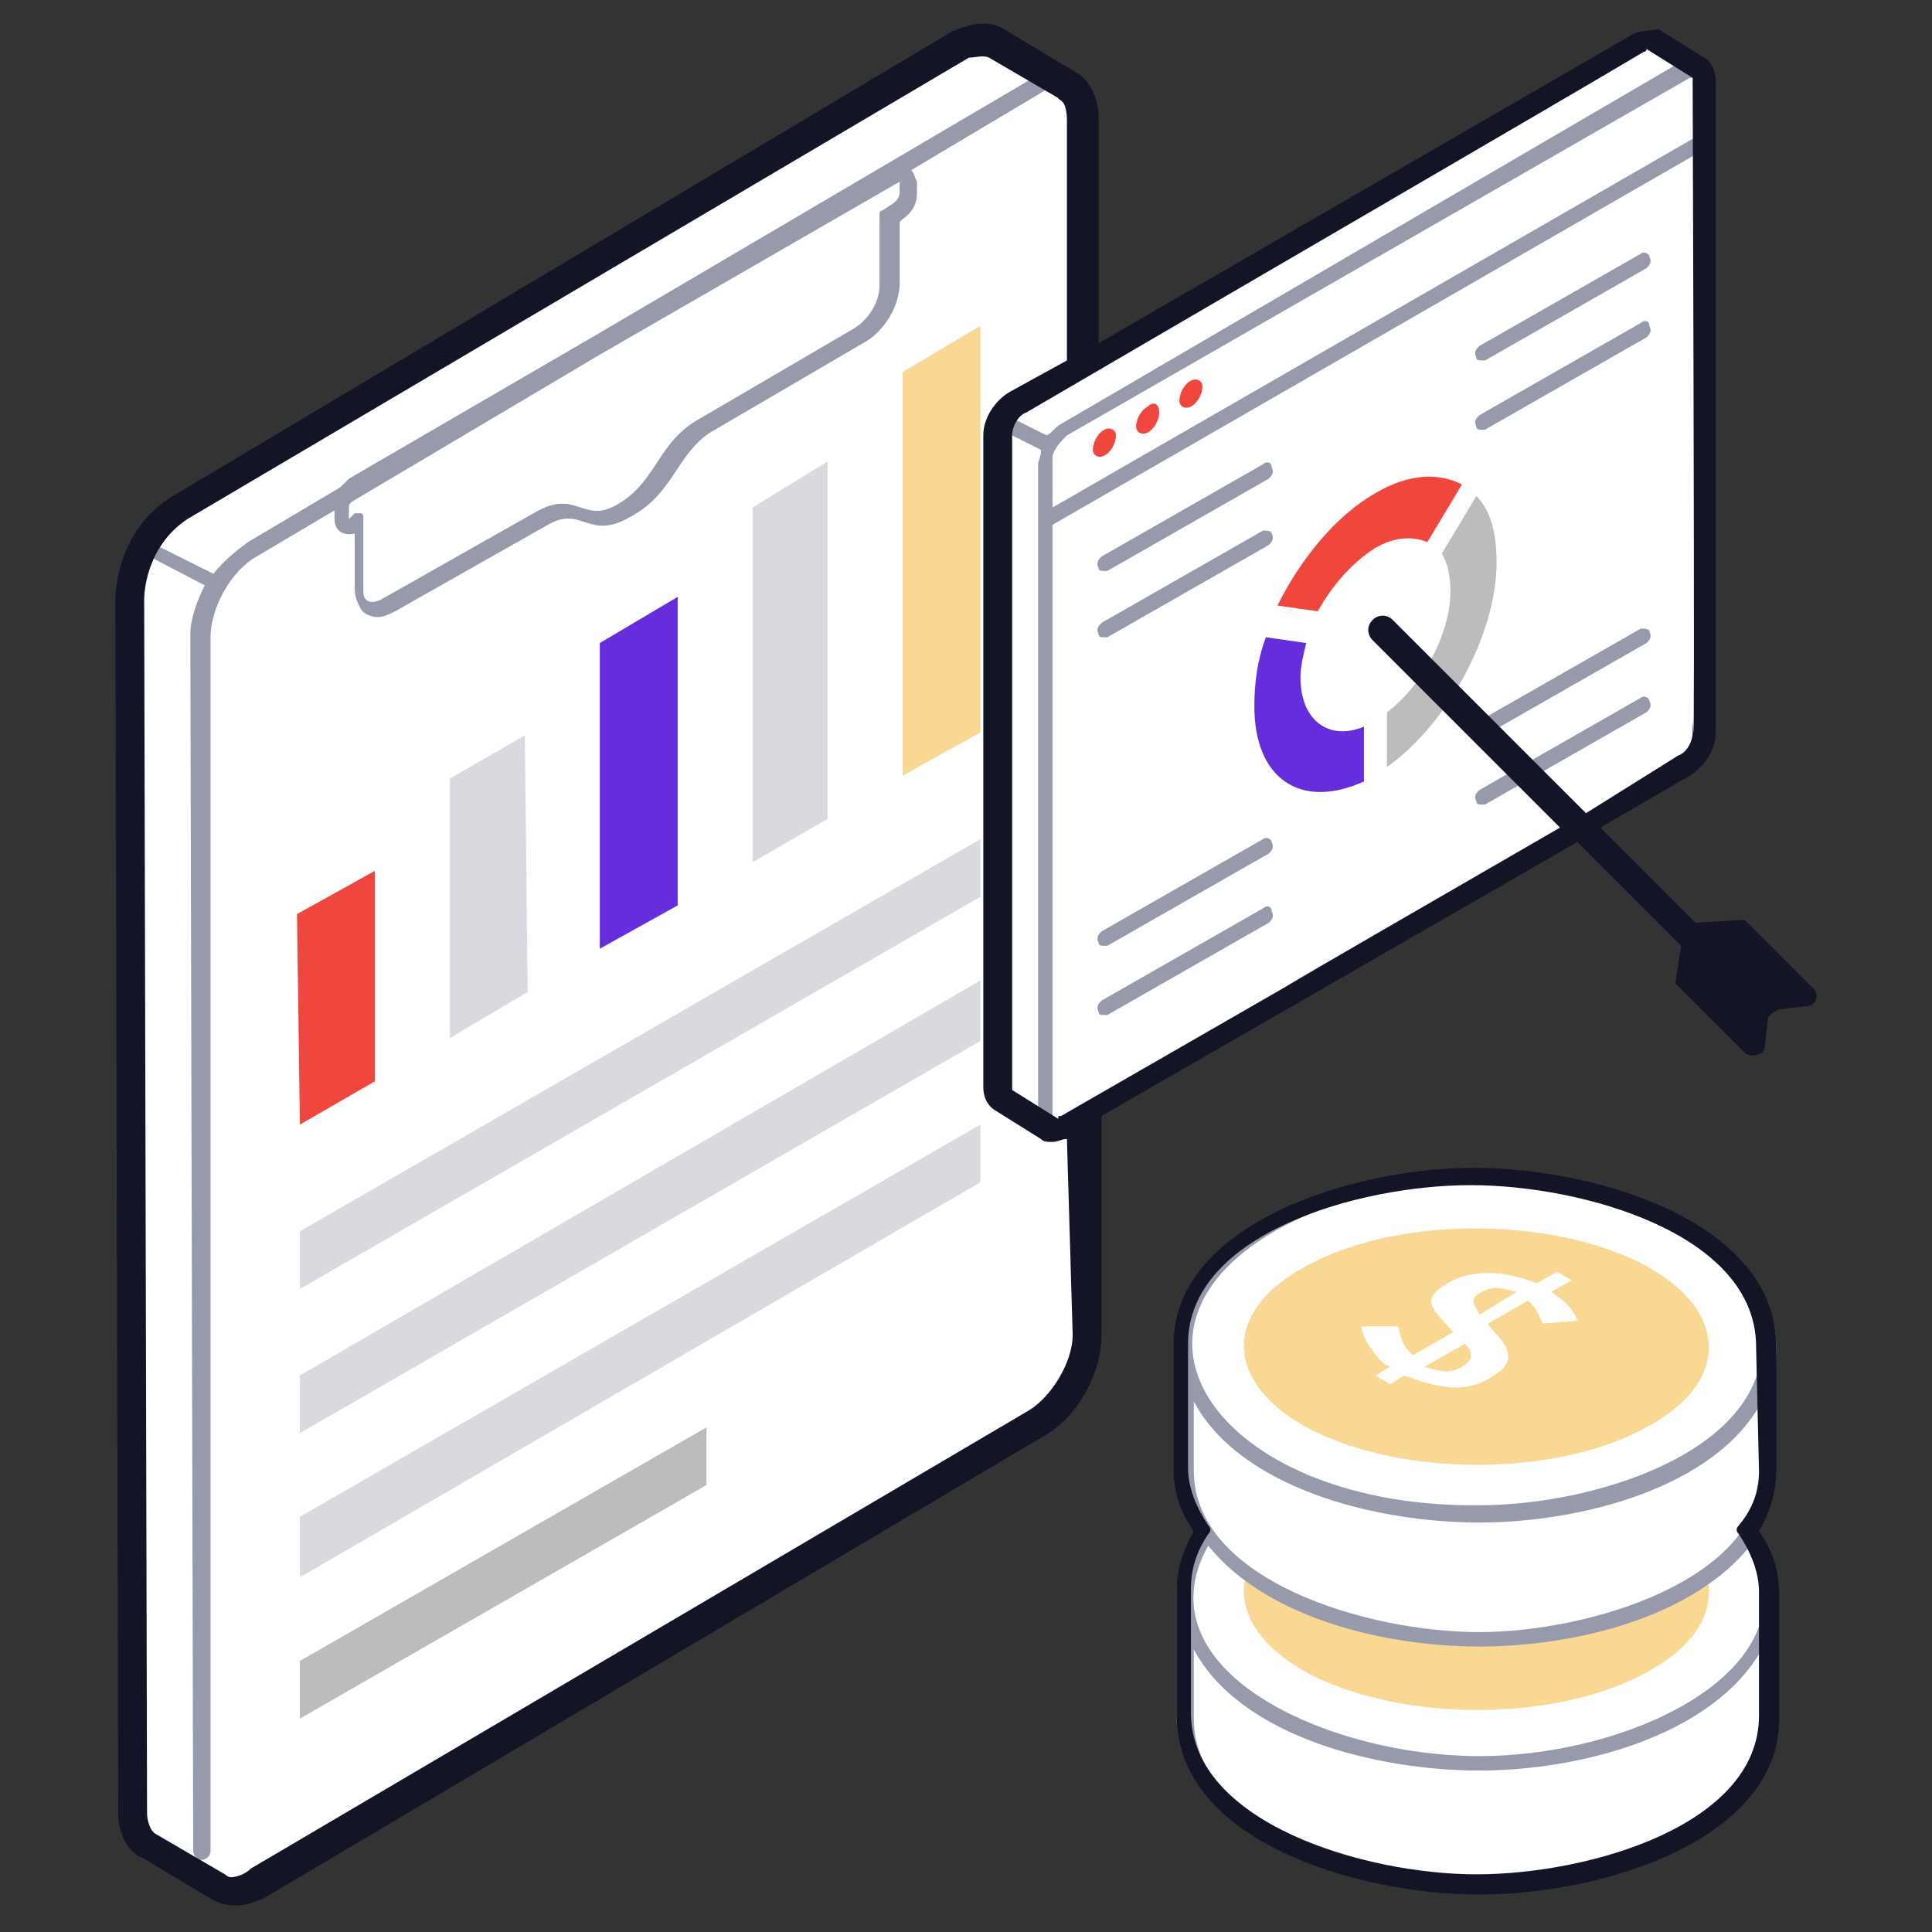 <svg xmlns="http://www.w3.org/2000/svg" enable-background="new 0 0 67 67" viewBox="0 0 67 67" id="marketing-strategy"><rect x="0" y="0" width="67" height="67" fill="#333333" stroke="none"/><path fill="#FFF" d="M61.3,55.3l0,4.3c0,1.5-1,3-2.9,4.1C54.4,66,48,66,44.1,63.7c-2-1.2-3-2.7-3-4.2l0-4.3c0,1.5,1,3,3,4.2
				c4,2.3,10.4,2.3,14.3,0C60.4,58.3,61.3,56.8,61.3,55.3z"></path><path fill="#FFF" d="M58.3,51.1c4,2.3,4,6,0.1,8.3c-3.9,2.3-10.4,2.3-14.3,0s-4-6,0-8.3C48,48.8,54.4,48.8,58.3,51.1z"></path><path fill="#F9D893" d="M56.9,52.3c3.1,1.6,3.2,4.2,0,5.8c-3.1,1.6-8.2,1.6-11.4,0c-3.1-1.6-3.2-4.2,0-5.8
						C48.6,50.7,53.7,50.7,56.9,52.3z"></path><path fill="#FFF" d="M61.3,46.7l0,4.3c0,1.5-1,3-2.9,4.1c-3.9,2.3-10.4,2.3-14.3,0c-2-1.2-3-2.7-3-4.2l0-4.3c0,1.5,1,3,3,4.2
				c4,2.3,10.4,2.3,14.3,0C60.4,49.7,61.3,48.2,61.3,46.7z"></path><path fill="#FFF" d="M58.3,42.5c4,2.3,4,6,0.1,8.3c-3.9,2.3-10.4,2.3-14.3,0s-4-6,0-8.3C48,40.2,54.4,40.2,58.3,42.5z"></path><path fill="#F9D893" d="M56.9,43.8c3.1,1.6,3.2,4.2,0,5.8c-3.1,1.6-8.2,1.6-11.4,0c-3.1-1.6-3.2-4.2,0-5.8
						C48.6,42.2,53.7,42.2,56.9,43.8z"></path><path fill="#FFF" d="M53.8 44.8l.7-.4L54 44.1l-.7.4c-.1 0-1.7-.8-3.1 0-1 .6-.5.9.2 1.7L49 47c-.1-.1-.4-.3-.5-1L47.2 46c.1.5.4.9.8 1.3l.2.1-.5.3.5.3.5-.3c1.1.4 2.1.7 3.1 0 1.2-.7-.1-1.5-.2-1.8l1.4-.8c.1.1.3.3.5.8l1.2-.1C54.5 45.2 53.9 44.9 53.8 44.8zM50.7 47.4c-.5.3-.9.1-1.3 0l1.4-.8C51 46.8 51.2 47.1 50.7 47.4zM51.3 45.6c0-.1-.2-.3-.2-.5 0-.1.1-.2.3-.3.5-.3 1 0 1.2 0L51.3 45.6zM7.6 65.5L5.1 64c-.3-.2-.5-.6-.5-1.1L4.5 20.7c0-1.1.8-2.5 1.8-3.1l27-16c.5-.3.9-.3 1.3-.1L37.1 3l0 0c.3.2.6.6.6 1.2l.1 42.2c0 1.1-.8 2.5-1.8 3.1l-27 16c-.6.3-1.1.3-1.4 0L7.6 65.5z"></path><polygon fill="#662DDC" points="23.5 20.7 23.5 31.4 20.8 32.9 20.8 22.3"></polygon><polygon fill="#D9DADF" points="34 29.1 34 31.1 10.4 44.7 10.4 42.7"></polygon><polygon fill="#BCBCBE" points="24.5 49.5 24.5 51.5 10.4 59.6 10.4 57.6"></polygon><polygon fill="#D9DADF" points="34 39 34 41 10.4 54.7 10.4 52.6"></polygon><polygon fill="#D9DADF" points="34 34 34 36.1 10.4 49.7 10.4 47.7"></polygon><polygon fill="#EF473E" points="13 30.2 13 37.5 10.4 39 10.3 31.7"></polygon><polygon fill="#D9DADF" points="18.2 25.5 18.3 34.4 15.6 36 15.6 27"></polygon><polygon fill="#D9DADF" points="28.7 16 28.7 28.4 26.1 29.9 26.1 17.6"></polygon><polygon fill="#F9D893" points="34 11.3 34 25.4 31.3 26.9 31.3 12.9"></polygon><path fill="#FFF" d="M59.1,5.7l0,19.8c0,0.4-0.3,0.9-0.7,1.2L37,39.1c-0.2,0.1-0.4,0.1-0.5,0l-1.6-1c-0.1-0.1-0.2-0.2-0.2-0.4
		l0-21.5v-1.1c0-0.4,0.3-1,0.7-1.2L56.8,1.5c0.2-0.1,0.4-0.1,0.5,0l1.6,1c0.1,0,0.2,0.2,0.2,0.4V5.7"></path><g><path fill="#EF473E" d="M38.7,15.1c0,0.3-0.2,0.6-0.4,0.7c-0.2,0.1-0.4,0-0.4-0.2c0-0.3,0.2-0.6,0.4-0.7
			C38.5,14.8,38.7,14.9,38.7,15.1z"></path></g><g><path fill="#EF473E" d="M40.2,14.3c0,0.3-0.2,0.6-0.4,0.7c-0.2,0.1-0.4,0-0.4-0.2c0-0.3,0.2-0.6,0.4-0.7
			C40,13.9,40.2,14,40.2,14.3z"></path></g><g><path fill="#EF473E" d="M41.7,13.4c0,0.3-0.2,0.6-0.4,0.7c-0.2,0.1-0.4,0-0.4-0.2c0-0.3,0.2-0.6,0.4-0.7
			C41.5,13.1,41.7,13.2,41.7,13.4z"></path></g><g><path fill="#979AAB" d="M61.6 46.7L61.6 46.7C61.6 46.7 61.6 46.7 61.6 46.7c0-1.7-1.1-3.2-3.1-4.4-2-1.1-4.5-1.7-7.3-1.7-2.7 0-5.3.6-7.3 1.7-2 1.1-3.1 2.7-3.1 4.3h0l0 0c0 0 0 0 0 0 0 0 0 0 0 0l0 4.3c0 .8.2 1.5.7 2.2-.4.7-.7 1.4-.7 2.1h0l0 0c0 0 0 0 0 0s0 0 0 0l0 4.3c0 4.2 6.1 6.1 10.4 6.1 4.2 0 10.3-1.9 10.3-6.1l0-4.3h0c0-.2.1-1-.7-2.2.4-.7.7-1.4.7-2.1L61.6 46.7zM44.2 42.7c1.9-1.1 4.4-1.7 7-1.7s5.2.6 7 1.7c1.8 1.1 2.9 2.5 2.9 3.9 0 3.7-5.7 5.6-9.8 5.6C42.6 52.3 38 46.3 44.2 42.7zM61.1 57.2l0 2.4c0 3.8-6 5.6-9.8 5.6-3.9 0-9.9-1.8-9.9-5.6l0-2.4c1.6 3 6.3 4.2 9.9 4.2h0C54.8 61.4 59.4 60.2 61.1 57.2zM51.3 60.9c-5.3 0-11.8-3-9.4-7.3 2 2.5 6.1 3.5 9.4 3.5 3.3 0 7.4-1 9.4-3.5C63 57.8 56.7 60.9 51.3 60.9zM61.1 51c0 3.8-6 5.6-9.8 5.6-3.9 0-9.9-1.8-9.9-5.6l0-2.4c1.6 3 6.3 4.2 9.9 4.2h0c3.5 0 8.2-1.2 9.8-4.2L61.1 51zM31.6 5.9l4.7-2.8c.1-.1.2-.2.1-.4-.1-.1-.2-.2-.4-.1l-15.3 9-8.6 5c-.1.1-.2.2-.3.3l-3.2 1.9c-.4.3-.8.6-1.2 1.1l-2.4-1.2c-.1-.1-.3 0-.3.1-.1.1 0 .3.1.3l2.3 1.2c-.3.6-.5 1.2-.5 1.7l.1 42.2c0 .1.1.3.3.3 0 0 0 0 0 0 .1 0 .3-.1.3-.3L7.3 22.1c0-1 .7-2.3 1.6-2.8l2.7-1.6v.3c0 .4.3.6.7.5v1.9c0 .3.1.5.2.7.1.2.4.3.6.3.2 0 .4-.1.6-.2l5.3-3c1.2-.7 1.4.6 2.9-.3 1.5-.8 1.6-2.3 2.9-3l5.3-3.1c.6-.4 1.1-1.2 1.1-2V7.7l.1-.1c.3-.2.5-.5.5-.9V6.3C31.7 6.1 31.7 6 31.6 5.9zM31.2 6.7c0 .1-.1.3-.3.4l-.3.2c-.1 0-.1.1-.1.2v2.4c0 .6-.4 1.2-.9 1.5l-5.3 3.1c-1.5.8-1.5 2.2-2.9 3-1.2.7-1.4-.6-2.9.3l-5.3 3c-.2.1-.4.1-.5 0-.1-.1-.1-.2-.1-.4v-2.4c0-.1 0-.2-.1-.2 0 0-.1 0-.1 0 0 0-.1 0-.1 0L12.1 18v-.4c0-.1 0-.1.1-.2l8.6-5.1 10.4-6V6.7zM59.4 25.5l0-20.6c0 0 0 0 0 0s0 0 0 0l0-1.9c0-.3-.1-.5-.3-.6 0 0-.1-.1-.1-.1l-1.6-1c-.2-.1-.5-.1-.7.1L35.2 13.7c-.3.2-.5.5-.7.8 0 0 0 0 0 0 0 0 0 0 0 0-.1.2-.1.4-.1.5l0 22.6c0 .3.1.5.3.7l1.6 1c0 0 0 0 0 0 0 0 0 0 0 0s0 0 0 0h0v0c0 0 0 0 0 0 0 0 0 0 0 0 0 0 0 0 0 0h0c0 0 0 0 0 0l0 0c0 0 0 0 0 0 0 0 0 0 0 0 0 0 0 0 0 0 .1 0 .2.1.3.1.1 0 .3 0 .4-.1l21.5-12.4C59.1 26.6 59.4 26 59.4 25.5zM58.9 2.9l0 1.8L36.5 17.6l0-1v-.5c0-.1 0-.2 0-.3.1-.3.3-.5.5-.7L58.6 2.7c0 0 0 0 0 0 .1 0 .1 0 .2 0C58.8 2.7 58.9 2.8 58.9 2.9zM35.4 14.2L57 1.7c.1 0 .1-.1.2-.1 0 0 0 0 0 0l1 .6L36.8 14.7c-.2.1-.3.3-.5.4l-1.2-.6C35.2 14.4 35.3 14.2 35.4 14.2zM35 37.9c0 0-.1-.1-.1-.2l0-21.5v-1.1c0 0 0 0 0-.1l1.2.6c0 0 0 .1 0 .1 0 .1-.1.3-.1.4l0 1.9c0 0 0 0 0 0s0 0 0 0l0 8.8 0 11.7L35 37.9zM58.4 26.4L36.8 38.8c-.1.1-.1.1-.2.1 0 0-.1 0-.1-.1 0 0 0-.1 0-.1 0 0 0 0 0 0l0-20.5L58.9 5.3l0 20.2C58.9 25.8 58.7 26.2 58.4 26.4z"></path><path fill="#979AAB" d="M43.8 16.1l-5.6 3.2c-.1.1-.2.2-.1.4 0 .1.1.1.2.1 0 0 .1 0 .1 0l5.6-3.2c.1-.1.2-.2.1-.4C44.1 16 43.9 16 43.8 16.1zM43.8 18.4l-5.6 3.2c-.1.1-.2.2-.1.4 0 .1.1.1.2.1 0 0 .1 0 .1 0l5.6-3.2c.1-.1.2-.2.1-.4C44.1 18.4 43.9 18.4 43.8 18.4zM56.9 8.8L51.3 12c-.1.1-.2.2-.1.4 0 .1.1.1.2.1 0 0 .1 0 .1 0l5.6-3.2c.1-.1.2-.2.1-.4C57.2 8.8 57 8.7 56.9 8.8zM56.9 11.2l-5.6 3.2c-.1.1-.2.2-.1.4 0 .1.1.1.2.1 0 0 .1 0 .1 0l5.6-3.2c.1-.1.2-.2.1-.4C57.2 11.1 57 11.1 56.9 11.2zM43.8 29.1l-5.6 3.2c-.1.1-.2.2-.1.4 0 .1.1.1.2.1 0 0 .1 0 .1 0l5.6-3.2c.1-.1.2-.2.1-.4C44.1 29.1 43.9 29 43.8 29.1zM43.8 31.5l-5.6 3.2c-.1.1-.2.2-.1.4 0 .1.1.1.2.1 0 0 .1 0 .1 0l5.6-3.2c.1-.1.2-.2.1-.4C44.1 31.4 43.9 31.4 43.8 31.5zM56.9 21.8l-5.6 3.2c-.1.1-.2.2-.1.4 0 .1.1.1.2.1 0 0 .1 0 .1 0l5.6-3.2c.1-.1.2-.2.1-.4C57.2 21.8 57 21.8 56.9 21.8zM56.9 24.2l-5.6 3.2c-.1.1-.2.2-.1.4 0 .1.1.1.2.1 0 0 .1 0 .1 0l5.6-3.2c.1-.1.2-.2.1-.4C57.2 24.2 57 24.1 56.9 24.2z"></path></g><g><path fill="#662DDC" d="M43.9,22.1l1.4,0.2c-0.1,0.4-0.2,0.8-0.2,1.2c0,1.5,1,2.2,2.2,1.7l0,1.9c-2.2,1-3.8-0.1-3.8-2.6
					C43.5,23.7,43.6,22.9,43.9,22.1z"></path><path fill="#BCBCBE" d="M51.2,17.2c0.5,0.5,0.7,1.3,0.7,2.3c0,2.5-1.7,5.6-3.8,7.1l0-1.9c1.2-0.9,2.2-2.7,2.2-4.2
					c0-0.5-0.1-1-0.3-1.3L51.2,17.2z"></path><path fill="#EF473E" d="M47.7,17.1c1.2-0.7,2.2-0.7,3-0.3l-1.2,2c-0.5-0.2-1.1-0.2-1.8,0.2c-0.8,0.5-1.5,1.3-2,2.2l-1.4-0.2
					C45.1,19.4,46.3,17.9,47.7,17.1z"></path></g><g><path fill="#131426" d="M61.6,46.7c0-4.3-6.2-6.2-10.5-6.2c-4.3,0-10.4,2-10.4,6.1l0,4.3c0,0.8,0.2,1.5,0.7,2.2
			c-0.4,0.7-0.6,1.4-0.6,2.1l0,4.3c0,4.3,6.2,6.2,10.5,6.2c4.3,0,10.4-1.9,10.4-6.1l0-4.3c0-0.8-0.2-1.5-0.7-2.2
			c0.4-0.7,0.6-1.4,0.6-2.1L61.6,46.7z M61,51c0,0.7-0.2,1.3-0.7,1.9c-0.1,0.1-0.1,0.2,0,0.3c0.4,0.6,0.7,1.3,0.7,2l0,4.3
			c0,3.8-5.9,5.5-9.8,5.5c-3.9,0-9.9-1.8-9.9-5.6l0-4.3c0-0.7,0.2-1.3,0.6-1.9c0.1-0.1,0.1-0.2,0-0.3c-0.4-0.6-0.7-1.3-0.7-2l0-4.3
			c0-3.8,5.9-5.5,9.8-5.5c3.9,0,9.9,1.7,9.9,5.6L61,51z"></path><path fill="#131426" d="M62.9,34.3l-2.4-2.4L58.8,32l0,0l-3.3-3.3l3.1-1.8c0.5-0.3,0.9-0.9,0.9-1.5c0-2.3,0,8.4,0-22.6
			c0-0.4-0.2-0.7-0.4-0.8l-1.6-1C57.3,1.1,57,1,56.6,1.2L38.1,11.9l0-7.8c0-0.8-0.4-1.4-0.8-1.6l-2.5-1.5c-0.5-0.3-1.1-0.2-1.8,0.1
			L6,17.2c-2,1.2-2,3.5-2,3.6l0.1,42.1c0,0.5,0.2,1.1,0.6,1.4c0,0,0.1,0.1,0.2,0.1l2.5,1.5h0c0.6,0.3,1.2,0.2,1.8-0.1l27-16
			c1.1-0.6,2-2.1,2-3.5l0-7.6l16.5-9.5l0,0l3.6,3.6l-0.2,1.3l2.4,2.4c0.2,0.2,0.7,0.1,0.7-0.2l0.1-0.9c0-0.2,0.2-0.3,0.4-0.4
			l0.9-0.1C63,34.9,63.1,34.5,62.9,34.3z M37.2,46.3c0,0.9-0.7,2.1-1.5,2.6l-27,15.9C8.5,65,8.2,65.1,8,65.1c0,0,0,0,0,0
			c0,0-0.1,0-0.2-0.1l0,0l-2.4-1.4c-0.2-0.1-0.3-0.5-0.3-0.7L5,20.8C5,20.7,5,19,6.5,18l27.1-16C33.8,2,34.1,1.9,34.3,2l2.4,1.4
			c0,0.1,0.3,0,0.3,0.8l0,8.3l-2,1.1c-0.5,0.3-0.9,0.9-0.9,1.5l0,22.6c0,0.3,0.1,0.6,0.4,0.8l1.6,1c0.1,0.1,0.2,0.1,0.4,0.1
			c0.2,0,0.3-0.1,0.5-0.1l0,0L37.2,46.3z M36.8,38.7c-0.1,0-0.1,0-0.1,0.1l-1.6-1c0,0,0,0,0-0.1c0-2.3,0,8.3,0-22.6
			c0-0.3,0.2-0.7,0.5-0.8C40.9,11.2,55,3,57,1.8c0.1,0,0.1-0.1,0.1-0.1l1.6,1c0,0,0,0,0,0.1c0.1,30.9,0,20.3,0,22.6
			c0,0.3-0.2,0.7-0.5,0.8L55,28.2l-6.7-6.7c-0.2-0.2-0.5-0.2-0.7,0c-0.2,0.2-0.2,0.5,0,0.7l6.5,6.5C32.3,41.3,58,26.5,36.8,38.7z"></path></g></svg>